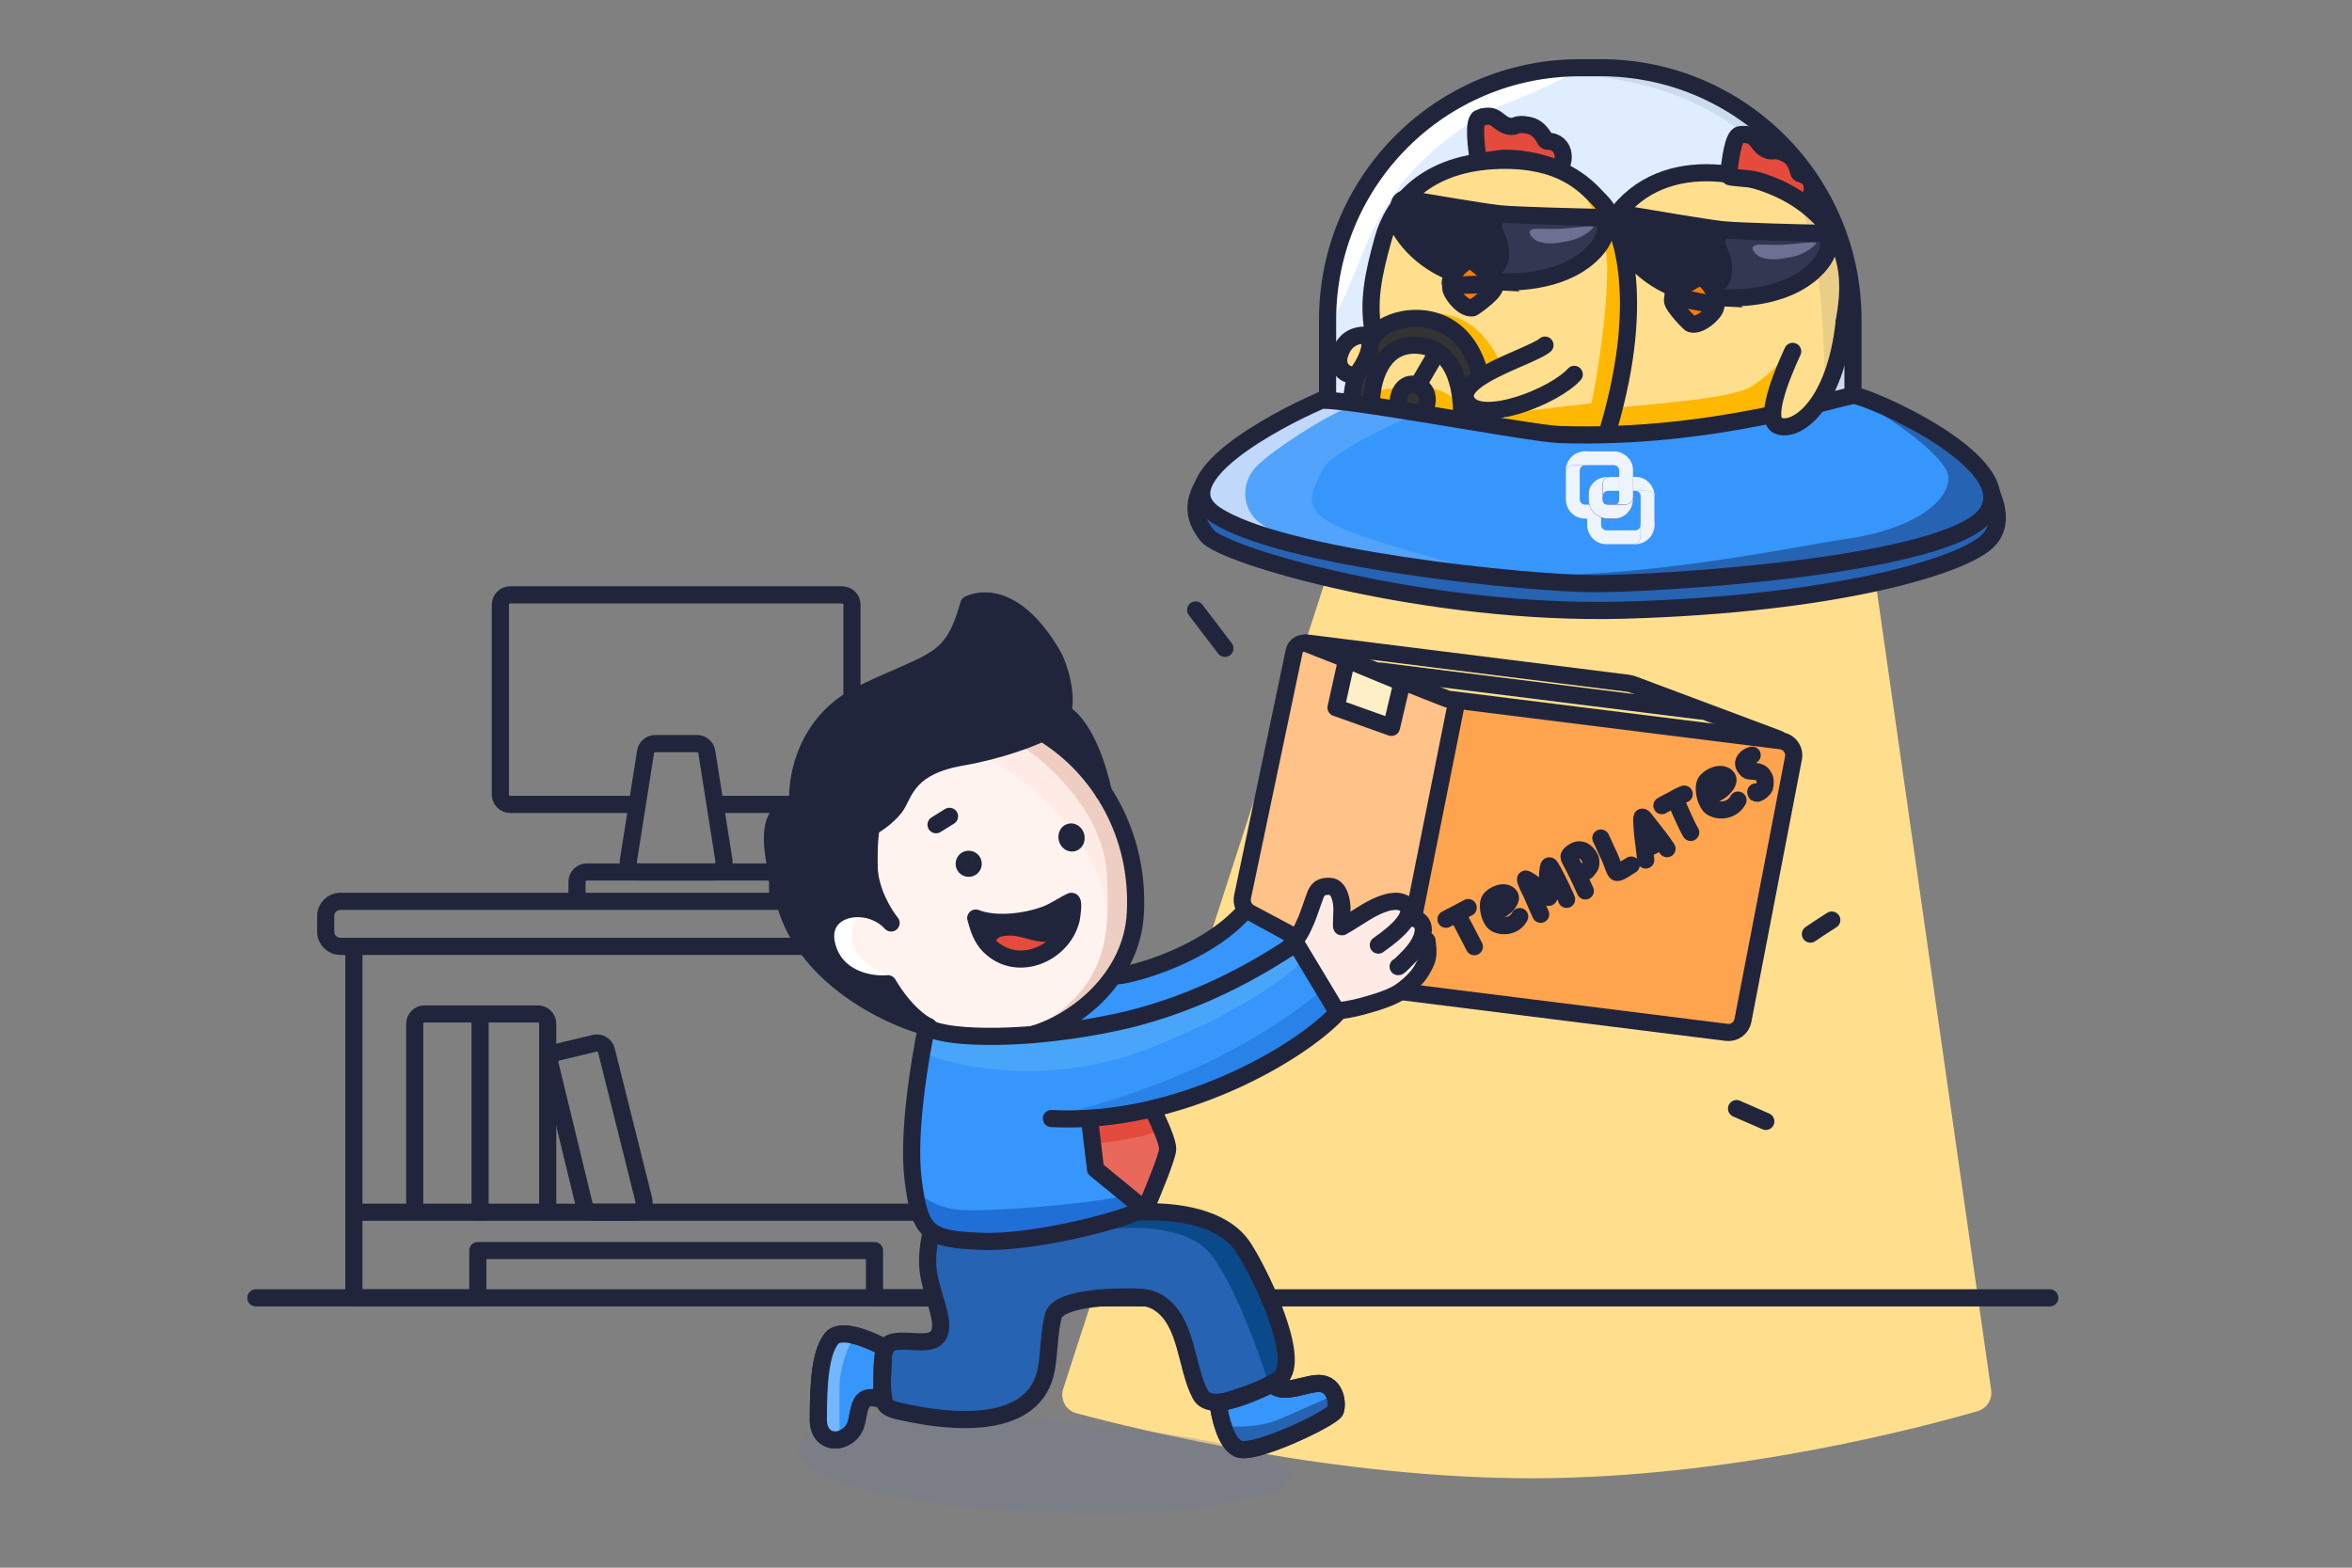 <svg width="480" height="320" viewBox="0 0 480 320" fill="none" xmlns="http://www.w3.org/2000/svg">
<rect x="0" y="0" width="480" height="320" fill="#808080" stroke="none"/>
<g clip-path="url(#clip0_785_1112)">
<path d="M219.65 288.464C217.476 287.881 216.293 285.606 216.987 283.464L272.917 110.978L382.253 115.158L406.359 283.72C406.636 285.653 405.477 287.497 403.601 288.042C392.351 291.309 353.415 301.692 312.839 301.749C272.797 301.806 232.194 291.827 219.65 288.464Z" fill="#FFDF8E"/>
<path d="M285.601 202.072L253.518 185.827L264.748 130.572L331.266 140.186L366.106 152.091L355.462 210.643L285.601 202.072Z" fill="#FFC289"/>
<path d="M286.107 140.166L284.444 149.337L273.405 145.198L274.784 135.539L286.107 140.166Z" fill="#FFEFC6"/>
<path d="M296.34 142.615L271.424 133.117L331.818 139.327L360.852 149.248L296.34 142.615Z" fill="#FFDF8E"/>
<path d="M285.097 202.49L298.487 144.221L365.286 151.09L354.454 211.472L285.097 202.49Z" fill="#FFA44E"/>
<path d="M253.576 183.087L264.128 132.884C264.383 131.672 265.667 130.981 266.819 131.434L295.067 142.562C295.301 142.654 295.545 142.716 295.795 142.748L363.44 151.207C365.162 151.422 366.342 153.048 366.014 154.751L355.694 208.323C355.395 209.875 353.943 210.929 352.375 210.733L285.568 202.356C285.205 202.311 284.853 202.199 284.531 202.027L255.101 186.352C253.923 185.725 253.301 184.394 253.576 183.087Z" stroke="#21253C" stroke-width="3.5" stroke-linecap="round" stroke-linejoin="round"/>
<path d="M281.719 136.977L346.991 145.119" stroke="#21253C" stroke-width="3.5" stroke-linecap="round"/>
<path d="M266.531 131.227L332.177 139.459C332.564 139.507 332.943 139.601 333.308 139.738L362.998 150.856" stroke="#21253C" stroke-width="3.5" stroke-linecap="round" stroke-linejoin="round"/>
<path d="M297.113 144.08L285.695 201.165" stroke="#21253C" stroke-width="3.5" stroke-linecap="round" stroke-linejoin="round"/>
<path d="M300.887 193.238C300.789 193.051 300.692 192.864 300.248 192.01C299.803 191.156 299.014 189.64 298.599 188.842C298.184 188.045 298.167 188.012 298.124 187.929C298.081 187.846 298.012 187.714 297.941 187.578" stroke="#21253C" stroke-width="3.5" stroke-linecap="round"/>
<path d="M295.1 187.64C295.689 187.333 296.278 187.026 296.729 186.792C297.475 186.403 297.827 186.22 298.142 186.056C299.415 185.394 299.551 185.295 299.625 185.256C299.66 185.238 299.653 185.27 299.594 185.301" stroke="#21253C" stroke-width="3.5" stroke-linecap="round"/>
<path d="M314.425 186.621C313.801 185.246 313.574 184.715 313.44 184.399C313.14 183.691 312.915 183.274 312.718 182.747C312.667 182.612 312.602 182.477 312.454 182.162C312.181 181.579 311.934 181.15 311.845 180.944C311.601 180.382 311.508 180.091 311.43 179.906C311.346 179.706 311.319 179.527 311.33 179.457C311.345 179.372 311.753 179.602 312.418 180.014C312.819 180.262 313.305 180.657 313.578 180.87C313.996 181.198 314.205 181.403 314.38 181.557C314.578 181.733 314.757 181.957 314.931 182.111C315.139 182.295 315.347 182.532 315.654 182.827C315.868 183.033 315.99 183.15 316.063 183.168C316.096 183.176 316.124 183.136 316.131 183.097C316.148 183.01 316.118 182.913 316.084 182.405C316.054 181.941 315.967 181.06 315.927 180.465C315.869 179.589 315.88 179.193 315.858 179.007C315.799 178.512 315.891 177.814 315.925 177.626C315.973 177.357 316.013 176.985 316.08 176.821C316.109 176.753 316.161 176.734 316.203 176.733C316.287 176.73 316.423 176.904 316.922 177.795C317.342 178.546 318.025 179.946 318.398 180.697C318.883 181.672 318.999 181.977 319.126 182.255C319.154 182.319 319.166 182.369 319.277 182.59C319.389 182.811 319.599 183.203 319.714 183.576" stroke="#21253C" stroke-width="3.5" stroke-linecap="round"/>
<path d="M323.534 181.863C323.28 181.312 323.025 180.761 322.822 180.312C322.471 179.535 322.284 179.118 322.06 178.683C321.875 178.325 321.558 177.681 321.38 177.315C321.17 176.882 320.908 176.376 320.536 175.705C320.301 175.281 320.182 174.99 320.191 174.892C320.243 174.308 321.254 173.797 321.485 173.659C321.82 173.459 322.382 173.46 322.66 173.496C323.183 173.563 323.523 173.932 323.863 174.241C324.075 174.435 324.201 174.624 324.493 175.152C324.722 175.568 324.669 176.234 324.609 176.6C324.577 176.797 324.281 177.242 323.902 177.68C323.692 177.923 323.457 177.996 323.273 178.064C323.232 178.08 323.189 178.105 323.142 178.124C323.095 178.143 323.046 178.157 322.949 178.24" stroke="#21253C" stroke-width="3.5" stroke-linecap="round"/>
<path d="M326.7 171.059C326.721 171.102 326.926 171.539 327.312 172.364C327.499 172.764 327.582 172.987 327.685 173.207C327.763 173.372 328.005 173.915 328.373 174.664C328.629 175.185 328.694 175.43 328.834 175.75C328.964 176.049 329.096 176.399 329.183 176.671C329.288 176.998 329.398 177.197 329.529 177.529C329.587 177.673 329.704 177.891 329.805 177.997C330.277 178.488 332.109 176.971 332.896 176.577" stroke="#21253C" stroke-width="3.5" stroke-linecap="round"/>
<path d="M335.866 175.544C335.781 174.838 335.696 174.132 335.632 173.555C335.567 172.977 335.525 172.55 335.492 172.274C335.459 171.998 335.437 171.886 335.386 171.515C335.336 171.143 335.259 170.515 335.221 170.137C335.156 169.474 335.142 169.082 335.102 168.533C335.002 167.155 335.084 166.961 335.116 166.817C335.124 166.78 335.214 166.793 335.282 166.824C335.351 166.854 335.42 166.918 336.036 167.693C336.653 168.467 337.814 169.95 338.553 170.922C339.291 171.894 339.571 172.31 339.731 172.545C339.985 172.916 340.118 173.074 340.209 173.231" stroke="#21253C" stroke-width="3.5" stroke-linecap="round"/>
<path d="M336.1 173.223C337.105 172.748 337.714 172.435 337.884 172.312C337.962 172.256 338.025 172.214 338.08 172.183C338.135 172.152 338.18 172.131 338.226 172.111" stroke="#21253C" stroke-width="3.5" stroke-linecap="round"/>
<path d="M345.043 169.913C344.739 169.361 344.673 169.308 344.216 168.353C343.759 167.397 343.157 166.055 342.844 165.344C342.531 164.634 342.526 164.595 342.509 164.548C342.493 164.5 342.135 163.859 342.156 163.903" stroke="#21253C" stroke-width="3.5" stroke-linecap="round"/>
<path d="M339.164 164.45C339.159 164.439 339.153 164.428 339.59 164.196C340.026 163.964 340.904 163.511 341.398 163.25C341.979 162.943 342.121 162.833 342.356 162.695C342.818 162.457 343.164 162.298 343.306 162.248C343.397 162.209 343.53 162.143 343.717 162.091" stroke="#21253C" stroke-width="3.5" stroke-linecap="round"/>
<path d="M357.585 154.143C356.891 154.341 356.496 154.57 356.119 155.055C355.754 155.525 355.819 155.906 355.882 156.161C355.94 156.397 356.224 156.865 356.622 157.212C356.789 157.357 357.036 157.389 357.42 157.403C357.77 157.415 358.111 157.458 358.5 157.509C358.772 157.544 359.164 157.681 359.474 157.904C359.688 158.058 359.787 158.265 360.074 158.743C360.273 159.074 360.25 159.803 360.198 160.334C360.141 160.907 359.821 161.081 359.675 161.253C359.492 161.467 359.023 161.812 358.697 161.907C358.586 161.909 358.473 161.911 358.383 161.869C358.348 161.827 358.335 161.741 358.322 161.652" stroke="#21253C" stroke-width="3.5" stroke-linecap="round"/>
<path d="M304.601 186.167C305.932 186.044 307.195 185.278 307.943 184.136C308.2 183.747 308.389 183.209 308.112 182.841C307.092 181.487 304.605 182.689 304.022 183.699C303.348 184.866 304.053 187.852 305.221 188.509C306.86 189.431 309.248 188.902 310.142 187.09" stroke="#21253C" stroke-width="3.5" stroke-linecap="round" stroke-linejoin="round"/>
<path d="M348.725 162.319C350.16 162.185 351.52 161.36 352.326 160.13C352.604 159.71 352.807 159.131 352.508 158.734C351.409 157.275 348.729 158.571 348.101 159.659C347.375 160.916 348.134 164.134 349.393 164.842C351.159 165.836 353.732 165.266 354.696 163.314" stroke="#21253C" stroke-width="3.5" stroke-linecap="round" stroke-linejoin="round"/>
<path d="M286.133 139.314L283.964 148.475L272.66 144.445L274.833 134.631L286.133 139.314Z" stroke="#21253C" stroke-width="3.5" stroke-linecap="round" stroke-linejoin="round"/>
<path d="M227.509 199.524L219.83 206.589C218.538 207.777 219.299 209.838 221.049 209.712C238.288 208.468 258.38 195.107 264 193C259.5 190.5 257.5 189.5 254 187.5C251.508 190.348 234.15 197.591 228.445 199.029C228.097 199.116 227.773 199.281 227.509 199.524Z" fill="#3696FB"/>
<path d="M72.221 194.555V264.926H97.518V255.267H178.468V264.926H203.305V194.555" stroke="#21253C" stroke-width="3.5" stroke-linecap="round" stroke-linejoin="round"/>
<path d="M69.471 183.979L206.053 183.977C207.71 183.977 209.053 185.32 209.053 186.977V190.173C209.053 191.829 207.71 193.173 206.054 193.173L69.471 193.175C67.814 193.175 66.471 191.832 66.471 190.175V186.979C66.471 185.323 67.814 183.979 69.471 183.979Z" stroke="#21253C" stroke-width="3.5" stroke-linecap="round" stroke-linejoin="round"/>
<path d="M128.794 164.197H104.117C103.013 164.197 102.117 163.301 102.117 162.197V123.422C102.117 122.317 103.013 121.422 104.117 121.422H171.869C172.973 121.422 173.869 122.317 173.869 123.422V162.197C173.869 163.301 172.973 164.197 171.869 164.197H146.272" stroke="#21253C" stroke-width="3.5" stroke-linecap="round" stroke-linejoin="round"/>
<path d="M128.24 175.676L131.748 153.469C131.901 152.497 132.739 151.781 133.723 151.781H142.264C143.248 151.781 144.086 152.497 144.24 153.469L147.747 175.676C147.939 176.89 147.001 177.988 145.772 177.988H130.216C128.987 177.988 128.048 176.89 128.24 175.676Z" stroke="#21253C" stroke-width="3.5" stroke-linecap="round" stroke-linejoin="round"/>
<path d="M117.756 182.592V179.992C117.756 178.888 118.651 177.992 119.756 177.992H156.691C157.795 177.992 158.691 178.888 158.691 179.992V183.512" stroke="#21253C" stroke-width="3.5" stroke-linecap="round" stroke-linejoin="round"/>
<path d="M72.682 247.445H202.846" stroke="#21253C" stroke-width="3.5" stroke-linecap="round" stroke-linejoin="round"/>
<path d="M84.639 246.984V208.969C84.639 207.864 85.534 206.969 86.639 206.969H109.775C110.88 206.969 111.775 207.864 111.775 208.969V246.064" stroke="#21253C" stroke-width="3.5" stroke-linecap="round" stroke-linejoin="round"/>
<path d="M97.978 207.891V247.446" stroke="#21253C" stroke-width="3.5" stroke-linecap="round" stroke-linejoin="round"/>
<path d="M121.347 212.955L113.725 214.784C112.649 215.042 111.987 216.125 112.249 217.201L119.223 245.92C119.441 246.817 120.244 247.448 121.167 247.448H129.451C130.753 247.448 131.707 246.225 131.392 244.963L123.755 214.414C123.488 213.35 122.414 212.698 121.347 212.955Z" stroke="#21253C" stroke-width="3.5" stroke-linecap="round" stroke-linejoin="round"/>
<path d="M52.213 264.922H418.329" stroke="#21253C" stroke-width="3.5" stroke-linecap="round"/>
<path opacity="0.3" d="M259.664 304.514C251.94 306.688 243.51 308.524 229.075 308.886C222.66 309.058 212.865 308.876 197.826 307.6C175.46 305.703 149.949 297.541 170.262 290.383C178.867 287.451 193.922 288.299 207.399 289.381C216.978 290.151 226.239 291.333 235.55 292.384C242.266 293.137 274.292 298.153 259.669 304.513L259.664 304.514Z" fill="#747A97"/>
<path d="M191.743 268.554C191.607 267.873 191.441 267.257 191.296 266.748C189.673 261.053 188.498 258.86 190.004 251.538C194.295 253.823 208.744 256.193 232.213 247.399C243.358 246.939 250.437 249.876 253.493 254.266C256.426 258.481 265.398 276.361 261.549 280.973C261.355 281.206 261.133 281.554 260.751 281.77C257.424 283.652 247.213 288.794 244.995 284.698C241.936 279.052 242.396 269.62 236.348 265.874C235.941 265.621 234.754 264.902 232.583 264.786C229.395 264.616 216.016 264.541 214.96 268.636C214.079 272.05 214.168 275.84 213.561 279.344C211.325 292.246 193.967 290.405 184.105 288.179C182.94 287.916 180.769 287.577 180.455 286.099C180.059 284.236 179.12 274.957 181.897 274.054C185.858 272.766 193.371 276.671 191.743 268.554Z" fill="#2663B3"/>
<path d="M247.227 256.185C242.443 249.93 230.209 250.206 224.689 251.126C237.568 245.238 247.533 248.673 250.906 251.126C253.206 254.193 258.541 262.165 261.485 269.525C264.429 276.884 260.872 280.87 258.725 281.943C256.886 275.964 252.01 262.441 247.227 256.185Z" fill="#0A4A8A"/>
<path d="M223.769 238.708L221.93 225.37L233.428 223.07L238.488 234.569L233.428 246.527L223.769 238.708Z" fill="#E9685C"/>
<path d="M235.728 231.076C233.152 232.18 226.989 233.069 224.229 233.376L222.85 229.236L234.348 226.477C235.881 227.55 238.304 229.972 235.728 231.076Z" fill="#E44B3D"/>
<path d="M189.226 209.534C183.753 208.51 172.166 198.198 167.057 193.17C167.25 189.496 168.057 181.156 169.739 177.192C171.842 172.238 183.758 155.82 195.555 150.452C207.351 145.085 216.03 146.462 221.591 154.584C227.151 162.706 231.407 178.129 231.48 185.502C231.554 192.875 225.97 202.714 220.701 206.583C215.431 210.451 196.067 210.815 189.226 209.534Z" fill="#FFF3EF"/>
<path d="M174.356 193.549C173.136 191.251 174.542 187.111 175.686 185.789L169.208 186.37C168.677 187.724 168.014 191.558 169.62 196.064C171.226 200.57 179.056 200.551 182.771 199.979C180.716 198.182 176.871 198.287 174.356 193.549Z" fill="white"/>
<path d="M226.261 188.453C225.041 169.598 207.443 157.983 200.876 154.413C201.013 151.811 207.131 147.562 213.881 152.338C220.631 157.115 226.574 170.814 228.702 177.067C228.397 188.719 227.481 207.309 226.261 188.453Z" fill="#FFEBE5"/>
<path d="M225.873 178.299C225.146 165.825 213.856 155.713 208.804 152.531L212.26 148.106C214.17 149.742 218.43 153.405 220.19 154.971C222.39 156.929 231.432 168.919 230.95 186.856C230.564 201.206 219.606 206.986 214.175 208.082C225.173 200.37 226.679 192.143 225.873 178.299Z" fill="#EECEC2"/>
<path d="M185.595 238.707C184.859 233.556 187.434 217.55 188.814 210.191C191.42 210.651 198.933 211.295 208.131 210.191C217.33 209.087 214.111 211.111 217.79 209.271C223.31 209.271 245.54 206.205 249.067 201.452L263.325 193.633L273.444 206.698C270.224 210.378 259.185 215.897 251.366 220.496C244.134 224.751 228.829 226.936 221.93 228.775L223.77 238.707L232.509 246.986C223.003 249.286 202.336 253.702 195.713 252.966C187.5 252.053 186.53 245.256 185.617 238.861L185.595 238.707Z" fill="#3696FB"/>
<path d="M233.143 214.498C214.021 221.636 195.735 217.936 188.982 215.194L189.461 211.545C197.254 212.259 206.586 215.379 224.382 210.564C233.617 208.065 254.454 197.586 262.277 193.356L265.626 196.115C263.727 198.804 252.265 207.359 233.143 214.498Z" fill="#48A5F9"/>
<path d="M196.173 246.99C190.653 246.622 187.434 243.77 186.514 242.391C187.25 255.637 201.232 253.429 210.431 252.509L233.428 246.99L228.829 244.23C221.01 245.917 201.692 247.358 196.173 246.99Z" fill="#1F6FD7"/>
<path d="M270.938 201.073C252.42 217.447 225.798 225.623 214.109 227.856C219.658 227.641 232.675 226.539 245.89 222.326C259.105 218.113 276.196 209.922 270.938 201.073Z" fill="#2982E8"/>
<path d="M272.966 206.201L263.109 193.641C264.604 191.731 267.615 187.544 267.701 186.079C267.809 184.247 268.89 181.54 271.672 181.243C273.897 181.006 274.129 186.457 273.967 189.213C276.857 187.079 285.824 183.461 286.688 184.433C287.38 185.211 287.48 186.63 287.444 187.242C287.912 187.116 289.103 187.247 290.118 188.782C291.134 190.316 290.397 191.87 289.902 192.455C290.793 192.968 291.965 194.972 289.523 198.883C287.081 202.794 277.468 205.391 272.966 206.201Z" fill="#FFEBE5"/>
<path d="M252.745 295.743C250.169 294.639 248.912 289.151 248.605 286.544C251.302 285.756 257.284 283.827 259.644 282.422C261.484 285.204 267.003 281.984 269.763 282.444C272.523 282.904 273.028 286.345 272.523 287.924C272.063 289.362 255.965 297.123 252.745 295.743Z" fill="#3696FB" stroke="#21253C" stroke-width="3.5" stroke-linecap="round"/>
<path d="M261.086 289.697C257.38 291.325 252.478 291.29 250.906 291.144L251.4 293.952C251.428 294.777 253.7 295.755 262.566 293.066C271.432 290.377 271.73 286.863 270.771 285.443L261.086 289.697Z" fill="#2663B3"/>
<path d="M169.771 273.158C171.611 270.95 177.59 273.465 180.35 274.998L179.889 285.577C175.749 284.657 175.665 286.019 174.829 290.177C173.905 294.776 167.006 295.714 167.006 289.717C167.006 281.898 167.471 275.918 169.771 273.158Z" fill="#3696FB" stroke="#21253C" stroke-width="3.5" stroke-linecap="round"/>
<path d="M171.334 283.323C171.334 279.275 172.867 275.504 173.633 274.124L171.334 272.744C170.567 272.438 168.758 274.124 167.654 283.323C166.55 292.522 169.647 294.208 171.334 293.902V283.323Z" fill="#73B6FC"/>
<path d="M209.102 195.801C205.737 196.73 201.785 191.886 200.23 189.348C202.083 189.138 207.187 188.424 212.776 187.243C216.297 186.5 217.89 184.603 218.446 183.661C218.728 182.833 218.814 183.038 218.446 183.661C218.309 184.064 218.125 184.71 217.925 185.672C216.693 191.594 213.309 194.641 209.102 195.801Z" fill="#21253C"/>
<path d="M190.004 251.538C188.498 258.86 189.673 261.053 191.296 266.748C191.441 267.257 191.607 267.873 191.743 268.554C193.371 276.671 185.858 272.766 181.897 274.054C179.12 274.957 180.059 284.236 180.455 286.099C180.769 287.577 182.94 287.916 184.105 288.179C193.967 290.405 211.325 292.246 213.561 279.344C214.168 275.84 214.079 272.05 214.96 268.636C216.016 264.541 229.395 264.616 232.583 264.786C234.754 264.902 235.941 265.621 236.348 265.874C242.396 269.62 241.936 279.052 244.995 284.698C247.213 288.794 257.424 283.652 260.751 281.77C261.133 281.554 261.355 281.206 261.549 280.973C265.398 276.361 256.426 258.481 253.493 254.266C250.437 249.876 243.358 246.939 232.213 247.399" stroke="#21253C" stroke-width="3.5" stroke-linecap="round"/>
<path d="M189.083 209.688C187.703 216.28 185.218 231.305 186.322 240.504C187.702 252.002 189.543 252.922 200.122 253.382C210.7 253.842 228.178 249.243 231.858 247.403" stroke="#21253C" stroke-width="3.5" stroke-linecap="round"/>
<path d="M189.736 209.925C193.683 212.105 210.343 212.502 228.369 208.538C246.395 204.574 259.662 195.692 264.492 192.577L272.984 206.698C265.257 215.026 240.328 229.695 214.571 228.316" stroke="#21253C" stroke-width="3.5" stroke-linecap="round" stroke-linejoin="round"/>
<path d="M222.389 228.776L223.578 238.665L233.697 246.944C235.23 243.418 238.296 235.997 238.296 234.526C238.296 233.054 236.8 229.696 235.267 226.477" stroke="#21253C" stroke-width="3.5" stroke-linecap="round" stroke-linejoin="round"/>
<path d="M210.89 211.113C220.089 208.353 231.028 199.306 231.707 186.398C232.551 170.322 224.5 157.003 213.355 149.969" stroke="#21253C" stroke-width="3.5" stroke-linecap="round" stroke-linejoin="round"/>
<path d="M189.498 209.529C188.144 208.997 184.591 206.507 181.206 200.802C178.12 201.101 171.381 200.194 169.118 194.18C165.745 185.216 176.944 182.944 181.858 188.401C180.416 186.629 177.503 181.886 177.386 177.089C177.27 172.293 177.627 169.579 177.821 168.822C179.085 168.121 181.919 166.182 183.138 164.035C184.661 161.351 185.846 156.347 196.071 154.582C204.252 153.169 210.712 150.592 212.92 149.48" stroke="#21253C" stroke-width="3.5" stroke-linecap="round" stroke-linejoin="round"/>
<path d="M188.58 209.452C181.014 207.365 164.782 199.542 160.391 184.941C154.902 166.69 158.649 165.505 162.855 164.345C162.363 159.099 164.309 147.195 176.028 141.547C190.677 134.487 194.303 135.599 197.711 123.342C201.329 121.69 208.051 122.26 214.682 133.446C216.374 136.301 217.897 142.369 216.81 145.536C218.768 146.253 222.796 150.825 225.175 161.635" stroke="#21253C" stroke-width="3.5" stroke-linecap="round" stroke-linejoin="round"/>
<path d="M181.185 201.246L185.005 207.434C181.846 206.193 174.731 203.115 171.54 200.739C168.348 198.363 163.908 191.126 162.086 187.804C160.885 184.363 158.358 176.37 157.855 171.922C157.351 167.474 161.319 164.43 163.365 163.463C164.017 151.065 172.212 144.12 176.466 142.041C180.721 139.962 193.049 133.24 195.514 130.149C197.98 127.057 195.852 123.718 199.092 123.428C202.331 123.138 208.205 125.289 213.427 131.09C217.605 135.731 217.425 142.661 216.813 145.546C219.966 148.659 222.317 154.74 223.099 157.391L212.486 149.003C207.506 150.277 196.227 153.399 190.947 155.701C184.348 158.578 183.188 163.123 183.116 164.501C183.058 165.604 179.272 167.523 177.387 168.345L177.097 173.857C176.943 176.797 178.162 182.818 178.79 185.461C176.945 185.517 172.694 185.785 170.451 186.404C167.646 187.178 167.864 191.795 169.92 196.509C171.564 200.28 178.115 201.238 181.185 201.246Z" fill="#21253C"/>
<path d="M263.127 193.253C263.551 192.835 263.985 192.344 264.494 191.66C265.179 190.738 265.553 190.082 265.657 189.843C265.822 189.459 266.241 188.649 266.645 187.677C267.107 186.565 267.547 185.139 267.703 184.777C267.769 184.622 268.029 183.761 268.491 182.579C269.047 181.153 270.064 180.85 271.487 180.932C273.373 181.042 273.894 184.149 273.871 185.585C273.866 185.909 273.835 187.153 273.775 188.74C273.755 189.266 273.835 189.21 273.917 189.163C277.591 187.066 279.753 185.186 282.984 184.255C283.605 184.075 284.188 184.01 284.66 183.982C285.509 183.932 285.952 184.114 286.552 184.361C286.889 184.5 287.102 184.763 287.234 184.983C288.888 187.731 282.557 191.978 281.291 192.912" stroke="#21253C" stroke-width="3.5" stroke-linecap="round"/>
<path d="M287.799 187.376C291.314 187.583 290.789 190.649 289.437 192.868C288.431 194.52 287.076 195.74 285.716 197.086C285.609 197.192 285.469 197.316 285.332 197.311" stroke="#21253C" stroke-width="3.5" stroke-linecap="round"/>
<path d="M291.225 192.013C291.344 192.996 291.464 193.979 291.395 194.81C291.327 195.641 291.067 196.291 290.773 196.894C290.206 198.056 289.685 198.775 289.407 199.128C289.171 199.428 288.938 199.672 288.439 200.2C288.05 200.611 287.333 201.267 286.579 201.855C285.824 202.442 285.042 202.928 284.027 203.386C283.013 203.845 281.791 204.261 281.083 204.492C280.375 204.724 280.218 204.759 279.708 204.907C278.337 205.305 277.254 205.616 276.578 205.743C276.104 205.838 275.363 205.994 274.892 206.08C274.421 206.166 274.243 206.178 274.06 206.19" stroke="#21253C" stroke-width="3.5" stroke-linecap="round"/>
<path d="M228.368 199.16C231.402 198.85 246 195 254.001 186.002" stroke="#21253C" stroke-width="3.5" stroke-linecap="round" stroke-linejoin="round"/>
<path d="M197.644 177.237C198.152 177.264 198.585 176.874 198.611 176.367C198.638 175.859 198.248 175.426 197.741 175.4C197.234 175.373 196.801 175.763 196.774 176.27C196.747 176.778 197.137 177.21 197.644 177.237Z" fill="#21253C" stroke="#21253C" stroke-width="3.5" stroke-linecap="round"/>
<path d="M218.964 172.052C219.456 171.925 219.728 171.328 219.572 170.718C219.415 170.108 218.889 169.715 218.397 169.842C217.905 169.968 217.633 170.565 217.79 171.175C217.946 171.786 218.472 172.178 218.964 172.052Z" fill="#21253C" stroke="#21253C" stroke-width="3.5" stroke-linecap="round"/>
<path d="M191.028 168.341L193.778 166.632" stroke="#21253C" stroke-width="3.5" stroke-linecap="round"/>
<path d="M213.624 147.624C215.18 147.651 215.763 147.789 216.24 147.922C216.347 147.955 216.425 147.985 216.517 148.031C216.609 148.076 216.712 148.134 216.819 148.195" stroke="#21253C" stroke-width="3.5" stroke-linecap="round"/>
<path d="M207.51 191.104C206.4 190.885 205.35 190.954 204.453 191.149C202.932 191.479 202.493 193.31 203.752 194.224C206.687 196.355 210.816 195.496 212.853 194.608C214.754 193.48 217.905 191.374 215.294 191.973C212.031 192.723 210.701 191.732 207.51 191.104Z" fill="#E44B3D"/>
<path d="M199.134 187.399L199.774 185.77C199.157 185.528 198.457 185.655 197.964 186.098C197.472 186.541 197.271 187.224 197.447 187.863L199.134 187.399ZM201.91 193.091L200.679 194.335L201.91 193.091ZM218.617 187.627L216.915 187.22L218.617 187.627ZM218.596 184.001L219.323 185.593L219.323 185.593L218.596 184.001ZM213.209 186.781L212.615 185.135L213.209 186.781ZM213.209 186.781L212.615 185.135C210.81 185.786 208.46 186.305 206.093 186.47C203.705 186.637 201.458 186.432 199.774 185.77L199.134 187.399L198.495 189.028C200.85 189.953 203.678 190.147 206.337 189.962C209.017 189.775 211.685 189.191 213.803 188.427L213.209 186.781ZM199.134 187.399L197.447 187.863C198.027 189.972 198.757 192.434 200.679 194.335L201.91 193.091L203.14 191.847C201.96 190.679 201.414 189.09 200.822 186.935L199.134 187.399ZM201.91 193.091L200.679 194.335C204.111 197.731 208.614 198.166 212.4 196.766C216.137 195.384 219.33 192.168 220.319 188.034L218.617 187.627L216.915 187.22C216.226 190.1 213.944 192.463 211.186 193.483C208.476 194.486 205.464 194.146 203.14 191.847L201.91 193.091ZM218.596 184.001L217.869 182.409C217.006 182.803 216.021 183.393 215.164 183.88C214.248 184.4 213.4 184.852 212.615 185.135L213.209 186.781L213.803 188.427C214.895 188.034 215.97 187.447 216.893 186.922C217.875 186.364 218.645 185.902 219.323 185.593L218.596 184.001ZM218.617 187.627L220.319 188.034C220.396 187.71 220.563 186.628 220.631 185.677C220.664 185.214 220.686 184.636 220.621 184.151C220.595 183.961 220.524 183.491 220.228 183.062C220.056 182.813 219.735 182.472 219.212 182.314C218.673 182.15 218.191 182.262 217.869 182.409L218.596 184.001L219.323 185.593C219.082 185.703 218.672 185.807 218.196 185.663C217.737 185.524 217.47 185.229 217.346 185.048C217.145 184.756 217.138 184.517 217.152 184.621C217.166 184.725 217.171 184.997 217.14 185.427C217.112 185.823 217.062 186.251 217.012 186.608C216.987 186.785 216.964 186.938 216.944 187.055C216.922 187.188 216.911 187.234 216.915 187.22L218.617 187.627Z" fill="#21253C"/>
<path d="M252.745 295.743C250.169 294.639 248.912 289.151 248.605 286.544C251.302 285.756 257.284 283.827 259.644 282.422C261.484 285.204 267.003 281.984 269.763 282.444C272.523 282.904 273.028 286.345 272.523 287.924C272.063 289.362 255.965 297.123 252.745 295.743Z" stroke="#21253C" stroke-width="3.5" stroke-linecap="round"/>
<path d="M169.771 273.158C171.611 270.95 177.59 273.465 180.35 274.998L179.889 285.577C175.749 284.657 175.665 286.019 174.829 290.177C173.905 294.776 167.006 295.714 167.006 289.717C167.006 281.898 167.471 275.918 169.771 273.158Z" stroke="#21253C" stroke-width="3.5" stroke-linecap="round"/>
<path d="M354.396 226.289L360.37 228.902" stroke="#21253C" stroke-width="3.5" stroke-linecap="round"/>
<path d="M369.469 190.674C370.331 190.056 372.056 188.947 373.833 187.805" stroke="#21253C" stroke-width="3.5" stroke-linecap="round"/>
<path d="M244.01 124.508L249.983 132.348" stroke="#21253C" stroke-width="3.5" stroke-linecap="round"/>
<path d="M250.688 111.798C245.995 109.773 244.873 105.255 244.907 103.255C244.447 100.545 252.797 107.238 260.887 110.81C268.969 114.383 313.312 119.436 327.46 119.143C341.608 118.842 380.153 114.383 392.15 111.262C401.747 108.761 406.031 104.468 406.976 102.636C407.829 104.669 407.946 109.656 401.588 113.345C393.64 117.955 368.029 123.611 331.509 124.055C294.989 124.498 256.57 114.333 250.697 111.798H250.688Z" fill="#2663B3"/>
<path d="M376.822 81.326V63.455C376.822 35.812 352.835 13.406 323.828 13.406C294.821 13.406 270.834 35.812 270.834 63.455V81.736C274.875 87.492 308.894 91.241 337.725 90.504C360.791 89.91 373.4 84.137 376.822 81.326Z" fill="#E0EDFF"/>
<path d="M329.515 44.925C332.426 41.721 340.098 35.32 347.444 35.32C356.622 35.32 370.101 41.344 373.113 45.645C376.125 49.945 377.413 63.139 376.551 68.301C375.69 73.464 370.101 87.519 363.935 87.084C358.998 86.741 360.73 83.98 362.211 82.642C357.191 83.788 345.235 86.055 337.546 85.938C330.242 85.829 328.059 86.574 327.816 87.017C327.816 87.043 327.799 87.059 327.791 87.084C327.791 87.059 327.799 87.043 327.816 87.017C329.356 82.399 332.409 72.15 332.527 67.582C332.669 61.842 332.811 49.368 329.515 44.925Z" fill="#FFDF8E"/>
<path d="M351.652 61.295C338.608 60.685 332.459 52.502 331.02 48.495L332.208 44.211L352.312 47.424L373.84 48.193C373.965 48.62 374.116 49.925 373.773 51.707C373.338 53.933 367.958 62.074 351.652 61.304V61.295Z" fill="#21253C"/>
<path d="M347.662 60.718C354.924 59.781 354.104 54.041 352.205 50C351.77 49.08 352.398 47.942 353.41 47.934L367.583 47.775C367.675 47.775 367.759 47.766 367.842 47.75C369.633 47.381 373.005 47.172 373.147 49.138C373.339 51.657 371.465 54.326 369.047 55.823C366.704 57.279 360.647 58.71 358.723 59.613C358.614 59.664 358.488 59.705 358.371 59.73C353.109 60.743 349.051 60.818 347.662 60.718Z" fill="#333752"/>
<path d="M350.88 60.769C339.937 60.251 333.846 54.411 331.319 50.177C330.499 48.805 330.483 47.14 330.909 45.601L331.127 44.806C331.302 44.17 331.93 43.768 332.583 43.877C336.348 44.521 348.32 46.546 351.541 46.889C354.846 47.24 368.417 47.558 372.123 47.634C372.692 47.642 373.16 48.027 373.194 48.596C373.227 49.232 373.194 50.119 372.993 51.164C372.558 53.39 367.178 61.531 350.872 60.761L350.88 60.769Z" stroke="#21253C" stroke-width="3.5" stroke-linecap="round"/>
<path d="M364.397 49.922C362.146 50.09 358.925 49.822 358.373 50.023C356.641 50.458 358.591 52.298 359.486 52.558C361.87 53.252 363.276 52.876 365.727 52.424C368.179 51.972 370.145 50.374 370.647 49.747C371.149 49.119 367.208 49.721 364.397 49.931V49.922Z" fill="#6C7194"/>
<path d="M342.122 60.511C340.507 60.117 346.414 56.779 347.117 56.52C347.15 56.511 347.184 56.503 347.217 56.511C349.518 56.662 351.56 61.74 350.581 62.008C350.104 62.142 343.687 60.895 342.122 60.519V60.511Z" fill="#FF7C01"/>
<path d="M342.052 60.741C340.571 61.084 344.855 65.459 345.407 65.894C345.432 65.911 345.457 65.928 345.49 65.936C347.691 66.631 351.297 62.707 350.435 62.28C349.774 61.945 343.474 60.414 342.052 60.741Z" fill="#FF7C01"/>
<path d="M357.36 78.92C360.983 76.511 362.983 74.821 365.108 71.156L361.535 83.505C358.08 84.317 350.148 86.317 346.609 86.659C343.07 87.003 332.394 87.856 327.943 88.14L329.993 83.213C337.732 82.401 353.746 81.322 357.369 78.912L357.36 78.92Z" fill="#FFB801"/>
<path d="M305.931 32.58C318.18 32.312 323.133 37.926 326.254 40.77C326.271 40.787 326.287 40.804 326.312 40.812C330.596 43.64 336.001 58.867 328.312 85.507C328.262 85.665 328.136 85.791 327.969 85.825C317.084 87.715 291.733 84.076 279.961 81.942C279.744 81.901 279.593 81.708 279.602 81.482L280.179 68.539C280.179 68.539 280.179 68.464 280.171 68.422C278.69 61.57 280.104 55.571 282.036 48.585C283.977 41.574 290.57 32.923 305.931 32.588V32.58Z" fill="#FFDF8E"/>
<path d="M291.94 79.219C285.33 78.148 276.587 80.858 276.035 80.984C278.085 80.766 275.483 83.076 280.177 83.862C284.87 84.657 294.458 84.548 295.328 85.627L299.495 85.259C298.65 84.105 297.228 80.072 291.94 79.21V79.219Z" fill="#FFB801"/>
<path d="M285.749 82.778C283.632 81.238 288.1 78.552 288.343 78.594C291.514 78.594 290.552 82.008 290.267 83.02C289.983 84.032 287.866 84.317 285.749 82.778Z" fill="#333333"/>
<path d="M297.264 64.788C290.655 62.42 283.493 65.072 282.949 65.357C284.999 64.88 290.262 64.361 294.955 66.118C299.649 67.867 301.372 73.255 302.243 75.647L306.409 74.828C305.564 72.276 302.552 66.687 297.264 64.796V64.788Z" fill="#FFB801"/>
<path d="M327.953 53.437C327.602 45.372 323.193 39.231 321.034 37.164C323.828 39.197 329.484 43.657 329.727 45.188C330.02 47.104 332.597 57.043 332.379 63.519C332.203 68.698 329.551 82.478 328.229 87.874L319.871 87.799C320.825 87.723 323.151 86.125 323.912 85.238C324.866 84.134 328.405 63.519 327.962 53.437H327.953Z" fill="#FFB801"/>
<path d="M308.34 84.258L325.241 82.25C325.015 83.856 324.463 88.14 323.174 88.24C321.568 88.374 307.805 86.408 307.136 86.141C306.6 85.923 307.713 84.802 308.34 84.266V84.258Z" fill="#FFB801"/>
<path d="M276.043 56.708C273.499 62.833 272.295 64.816 272.019 65.041C270.186 66.246 272.897 45.263 277.214 37.9C281.531 30.538 291.513 23.409 299.846 19.251C308.171 15.093 319.926 13.453 322.469 13.453C325.012 13.453 312.504 19.31 307.418 21.117C302.331 22.916 290.885 30.579 285.38 38.461C279.866 46.342 279.231 49.053 276.051 56.708H276.043Z" fill="white"/>
<path opacity="0.1" d="M369.199 46.919C371.625 55.034 372.822 73.566 372.069 81.54L377.089 80.845C378.896 69.04 377.373 53.445 376.135 47.839C365.534 18.556 337.967 15.519 326.822 15.72C359.134 20.146 367.208 40.259 369.199 46.927V46.919Z" fill="#253858"/>
<path d="M378.16 83.672V65.299C378.16 36.87 355.118 13.828 326.688 13.828H322.405C293.975 13.828 270.934 36.87 270.934 65.299V84.099" stroke="#21253C" stroke-width="3.5"/>
<path d="M329.402 44.536C339.526 29.944 360.292 35.408 368.399 41.716C375.218 47.021 378.732 53.329 376.356 65.712" stroke="#21253C" stroke-width="3.5" stroke-linecap="round"/>
<path d="M279.098 81.71L276.471 81.174C276.287 81.141 276.145 80.99 276.12 80.806L275.743 78.413C275.727 78.296 275.752 78.179 275.819 78.079L278.462 74.414C278.462 74.414 278.513 74.339 278.521 74.297L280.027 69.862C280.688 68.423 283.549 65.495 289.741 65.278C295.815 65.068 300.358 72.799 301.973 76.915C302.031 77.058 302.006 77.225 301.906 77.342C301.529 77.811 300.877 78.572 300.441 78.94C300.057 79.275 299.136 80.697 298.45 81.827C298.249 82.161 297.739 82.103 297.622 81.726C296.593 78.472 294.652 73.15 293.154 71.921C291.088 70.214 286.862 70.39 282.989 72.188C280.111 73.527 279.55 78.447 279.634 81.224C279.642 81.517 279.374 81.751 279.09 81.693L279.098 81.71Z" fill="#333333"/>
<path d="M299.02 84.862L298.736 83.44C298.669 83.106 298.987 82.821 299.304 82.93L302.258 83.867C302.392 83.909 302.501 84.009 302.542 84.143L302.902 85.18C303.019 85.507 302.735 85.825 302.4 85.766L299.371 85.214C299.187 85.18 299.045 85.038 299.012 84.862H299.02Z" fill="#333333"/>
<path d="M341.692 60.659C340.078 60.266 345.984 56.927 346.687 56.668C346.721 56.66 346.754 56.651 346.788 56.66C349.088 56.81 351.13 61.889 350.151 62.157C349.674 62.29 343.257 61.044 341.692 60.667V60.659Z" stroke="#21253C" stroke-width="3.5" stroke-linecap="round"/>
<path d="M341.616 60.897C340.135 61.24 344.419 65.616 344.971 66.051C344.996 66.067 345.021 66.084 345.055 66.093C347.255 66.787 350.861 62.863 349.999 62.436C349.339 62.102 343.039 60.571 341.616 60.897Z" stroke="#21253C" stroke-width="3.5" stroke-linecap="round"/>
<path d="M338.887 100.305C339.172 101.133 339.498 103.392 338.503 105.835C337.264 108.889 339.172 110.412 342.987 108.788C346.802 107.165 347.656 103.927 348.233 100.974" stroke="#21253C" stroke-width="3.5" stroke-linecap="round"/>
<path d="M349.946 102.344C350.231 103.256 350.557 105.749 349.561 108.443C348.323 111.806 350.231 113.496 354.037 111.706C357.852 109.916 358.706 106.343 359.283 103.08" stroke="#21253C" stroke-width="3.5" stroke-linecap="round"/>
<path d="M280.427 68.629C278.93 61.752 280.344 55.745 282.285 48.734C284.226 41.723 290.819 33.072 306.18 32.737C318.462 32.469 323.306 37.472 326.527 40.953C330.794 45.019 336.191 60.263 328.368 87.128" stroke="#21253C" stroke-width="3.5" stroke-linecap="round"/>
<path d="M315.302 70.445C312.641 72.796 295.916 77.323 299.531 82.251C302.66 86.517 317.159 80.971 321.275 76.419" stroke="#21253C" stroke-width="3.5" stroke-linecap="round"/>
<path d="M297.131 96.266C298.009 97.077 299.607 99.186 299.022 101.143C298.285 103.586 295.6 107.611 300.36 107.125C305.121 106.64 309.145 103.101 308.292 97.604" stroke="#21253C" stroke-width="3.5" stroke-linecap="round"/>
<path d="M306.428 96.266C307.306 97.077 308.904 99.186 308.319 101.143C307.582 103.586 304.897 107.611 309.657 107.125C314.418 106.64 318.442 103.101 317.589 97.604" stroke="#21253C" stroke-width="3.5" stroke-linecap="round"/>
<path d="M309.755 54.638C311.049 54.638 312.097 53.59 312.097 52.296C312.097 51.002 311.049 49.953 309.755 49.953C308.461 49.953 307.412 51.002 307.412 52.296C307.412 53.59 308.461 54.638 309.755 54.638Z" fill="#21253C"/>
<path d="M306.132 58.045C293.088 57.435 286.939 49.252 285.5 45.245L286.688 40.961L306.793 44.174L328.32 44.943C328.446 45.37 328.596 46.675 328.253 48.457C327.818 50.683 322.438 58.824 306.132 58.054V58.045Z" fill="#21253C"/>
<path d="M302.143 57.46C309.405 56.523 308.585 50.783 306.686 46.742C306.251 45.822 306.878 44.684 307.89 44.676L322.063 44.517C322.155 44.517 322.239 44.508 322.323 44.492C324.113 44.124 327.485 43.914 327.627 45.881C327.82 48.399 325.945 51.068 323.528 52.566C321.185 54.021 315.128 55.452 313.203 56.356C313.094 56.406 312.969 56.448 312.852 56.473C307.589 57.485 303.531 57.56 302.143 57.46Z" fill="#333752"/>
<path d="M305.355 57.511C294.411 56.993 288.321 51.153 285.794 46.919C284.974 45.547 284.957 43.882 285.384 42.343L285.601 41.548C285.777 40.912 286.405 40.511 287.057 40.619C290.822 41.264 302.795 43.288 306.016 43.631C309.321 43.983 322.891 44.301 326.598 44.376C327.167 44.384 327.635 44.769 327.669 45.338C327.702 45.974 327.669 46.861 327.468 47.907C327.033 50.132 321.653 58.273 305.347 57.503L305.355 57.511Z" stroke="#21253C" stroke-width="3.5" stroke-linecap="round"/>
<path d="M318.882 46.672C316.631 46.84 313.41 46.572 312.858 46.773C311.134 47.208 313.075 49.048 313.971 49.308C316.355 50.002 317.761 49.626 320.212 49.174C322.663 48.722 324.63 47.124 325.132 46.497C325.634 45.869 321.693 46.471 318.882 46.681V46.672Z" fill="#6C7194"/>
<path d="M304.843 57.62C306.457 57.227 300.551 53.888 299.848 53.629C299.814 53.621 299.781 53.612 299.747 53.621C297.447 53.771 295.405 58.85 296.384 59.117C296.861 59.251 303.278 58.005 304.843 57.628V57.62Z" fill="#FF7C01"/>
<path d="M304.916 57.85C306.397 58.193 302.113 62.569 301.561 63.004C301.536 63.021 301.511 63.037 301.478 63.046C299.277 63.74 295.671 59.816 296.533 59.389C297.194 59.055 303.494 57.524 304.916 57.85Z" fill="#FF7C01"/>
<path d="M304.72 58.061C306.377 57.944 301.114 53.66 300.47 53.284C300.436 53.267 300.411 53.258 300.369 53.258C298.077 53.024 295.207 57.684 296.128 58.111C296.579 58.32 303.114 58.178 304.72 58.069V58.061Z" stroke="#21253C" stroke-width="3.5" stroke-linecap="round"/>
<path d="M304.743 58.312C306.149 58.897 301.179 62.495 300.568 62.821C300.543 62.838 300.51 62.846 300.485 62.846C298.201 63.156 295.306 58.688 296.226 58.412C296.937 58.194 303.405 57.751 304.743 58.312Z" stroke="#21253C" stroke-width="3.5" stroke-linecap="round"/>
<path d="M246.344 109.309C242.136 104.08 244.779 100.365 246.327 97.504C246.336 97.487 246.344 97.471 246.361 97.445C249.54 93.555 297.062 92.635 333.08 92.442C361.761 92.283 392.416 96.224 404.891 97.705C405.058 97.722 405.183 97.83 405.25 97.981C406.33 100.541 409.576 106.071 405.936 110.146C401.234 115.408 374.83 123.332 331.44 124.545C291.465 125.658 249.691 113.476 246.344 109.318V109.309Z" stroke="#21253C" stroke-width="3.5" stroke-linecap="round"/>
<path d="M247.919 104.972C237.452 97.827 260.527 85.704 269.019 81.998C269.153 81.939 269.262 81.822 269.404 81.78C272.424 80.86 312.232 88.499 318.256 88.699C349.874 89.77 375.894 80.734 378.395 80.734C380.897 80.734 412.991 94.497 405.327 104.972C397.664 115.447 339.7 119.137 325.611 119.137C311.521 119.137 261.113 113.975 247.919 104.972Z" fill="#3696FB"/>
<path opacity="0.2" d="M269.893 95.91C271.365 92.48 283.882 86.64 289.964 84.155C285.948 83.202 277.757 81.26 277.088 81.135C276.251 80.976 256.188 89.393 249.16 96.228C242.141 103.055 249.328 105.44 256.347 108.301C261.97 110.585 290.349 114.978 303.844 116.877C298.105 115.446 284.375 111.765 275.415 108.46C264.212 104.327 268.061 100.202 269.893 95.91Z" fill="#C0D8FA"/>
<path d="M256.358 95.275C259.37 92.145 269.744 85.276 275.793 82.842L269.853 82.164C262.984 85.712 250.886 93.057 248.677 95.249C245.916 97.994 243.816 102.587 249.706 105.959C254.417 108.653 273.334 112.2 282.211 113.631C277.592 112.61 266.841 110.159 260.817 108.527C253.287 106.486 252.601 99.173 256.366 95.266L256.358 95.275Z" fill="#C0D8FA"/>
<path d="M378.812 81.602C378.896 81.61 379.03 81.66 379.206 81.735C385.556 83.877 398.993 89.843 405.017 97.716C411.166 105.756 396.591 111.002 388.534 112.616C358.557 121.042 320.096 119.36 298.334 116.775C295.389 116.482 292.486 116.08 289.658 115.562C292.11 115.963 295.03 116.381 298.334 116.775C328.923 119.837 364.598 111.755 376.771 110.023C390.107 108.115 397.646 102.577 397.646 97.548C397.646 92.813 382.168 82.999 379.206 81.744C379.072 81.702 378.938 81.652 378.812 81.61V81.602Z" fill="#2663B3"/>
<path d="M247.919 104.972C237.452 97.827 260.527 85.704 269.019 81.998C269.153 81.939 269.262 81.822 269.404 81.78C272.424 80.86 312.232 88.499 318.256 88.699C349.874 89.77 375.894 80.734 378.395 80.734C380.897 80.734 412.991 94.497 405.327 104.972C397.664 115.447 339.7 119.137 325.611 119.137C311.521 119.137 261.113 113.975 247.919 104.972Z" stroke="#21253C" stroke-width="3.5" stroke-linecap="round"/>
<path d="M364.367 87.435C361.154 89.05 362.51 82.624 363.589 79.211L373.938 80.081C372.089 81.863 367.58 85.829 364.367 87.444V87.435Z" fill="#FFDF8E"/>
<path d="M279.893 81.698C280.202 76.109 282.754 69.943 289.464 70.487C297.847 71.164 298.307 81.238 298.307 84.978" stroke="#21253C" stroke-width="3.5" stroke-linecap="round"/>
<path d="M285.492 82.785C284.94 80.953 286.362 77.564 289.232 78.61C292.11 79.656 291.282 82.978 290.654 83.68" stroke="#21253C" stroke-width="3.5" stroke-linecap="round"/>
<path d="M289.576 78.252L292.981 72.438" stroke="#21253C" stroke-width="3.5" stroke-linecap="round"/>
<path d="M275.928 80.648C276.522 76.256 278.388 68.659 283.173 66.283C288.176 63.798 298.902 63.781 302.107 76.607" stroke="#21253C" stroke-width="3.5" stroke-linecap="round"/>
<path d="M303.245 83.938C303.262 84.381 303.27 85.008 303.229 85.761" stroke="#21253C" stroke-width="3.5" stroke-linecap="round"/>
<path d="M273.997 71.433C274.056 68.689 277.988 68.656 278.189 68.656C279.586 68.162 279.101 70.145 278.808 71.375C278.515 72.596 277.352 76.185 275.57 75.868C273.788 75.549 273.939 74.177 273.997 71.433Z" fill="#FFDF8E"/>
<path d="M365.852 71.724C363.367 77.087 359.961 85.713 362.915 86.901C366.63 88.391 374.519 82.668 376.352 65.859" stroke="#21253C" stroke-width="3.5" stroke-linecap="round"/>
<path d="M324.455 103.018H323.484C322.882 103.018 322.397 102.533 322.397 101.931V96.049C322.397 95.447 322.882 94.961 323.484 94.961H323.836L324.171 92.125H323.484C321.318 92.125 319.561 93.882 319.561 96.049V101.931C319.561 104.098 321.318 105.855 323.484 105.855H323.92V107.16C323.92 109.327 325.677 111.084 327.843 111.084H333.725C335.892 111.084 337.649 109.327 337.649 107.16V106.365L334.813 106.549V107.16C334.813 107.762 334.328 108.247 333.725 108.247H327.843C327.241 108.247 326.756 107.762 326.756 107.16V105.21L325.584 103.796L324.455 103.018Z" fill="#EDF4FD"/>
<path d="M333.44 97.344C333.632 97.344 333.85 97.344 333.758 97.344H333.866C335.891 97.361 337.648 99.101 337.648 101.284V107.317C337.556 109.392 335.858 111.048 333.766 111.065C333.858 111.065 333.64 111.065 333.448 111.065C333.364 111.065 333.281 111.065 333.23 111.065C334.276 111.065 334.82 110.337 334.82 109.375V101.284C334.82 100.741 334.402 100.163 333.657 100.163C333.406 99.594 333.632 97.344 333.23 97.344" fill="#763FEB"/>
<path d="M333.44 97.344C333.632 97.344 333.85 97.344 333.758 97.344H333.866C335.891 97.361 337.648 99.101 337.648 101.284V107.317C337.556 109.392 335.858 111.048 333.766 111.065C333.858 111.065 333.64 111.065 333.448 111.065C333.364 111.065 333.281 111.065 333.23 111.065C334.276 111.065 334.82 110.337 334.82 109.375V101.284C334.82 100.741 334.402 100.163 333.657 100.163C333.406 99.594 333.632 97.344 333.23 97.344" fill="#EDF4FD"/>
<path d="M324.256 101.56C324.256 101.368 324.256 101.15 324.256 101.242V101.133C324.273 99.109 326.013 97.352 328.197 97.352H333.903C335.977 97.444 337.634 99.15 337.651 101.242C337.651 101.15 337.651 101.368 337.651 101.56C337.651 101.652 337.651 101.727 337.651 101.777C337.651 100.732 336.923 100.188 335.961 100.188H328.197C327.653 100.188 327.075 100.606 327.075 101.351C326.506 101.602 324.256 101.376 324.256 101.777" fill="#00A3FF"/>
<path d="M324.256 101.56C324.256 101.368 324.256 101.15 324.256 101.242V101.133C324.273 99.109 326.013 97.352 328.197 97.352H333.903C335.977 97.444 337.634 99.15 337.651 101.242C337.651 101.15 337.651 101.368 337.651 101.56C337.651 101.652 337.651 101.727 337.651 101.777C337.651 100.732 336.923 100.188 335.961 100.188H328.197C327.653 100.188 327.075 100.606 327.075 101.351C326.506 101.602 324.256 101.376 324.256 101.777" fill="#EDF4FD"/>
<path d="M329.396 92.125C330.124 92.125 330.802 92.334 331.379 92.686C332.467 93.33 333.203 94.459 333.278 95.714V95.84C333.278 95.84 333.278 95.865 333.278 95.873V101.906C333.278 104.022 331.63 105.721 329.689 105.838H328.852C329.254 105.838 329.246 103.596 329.497 103.027C330.241 103.027 330.442 102.449 330.442 101.906V95.932C330.35 95.304 329.831 94.961 329.329 94.953H321.239C320.277 94.953 319.549 95.505 319.549 96.551V96.016C319.566 93.924 321.222 92.217 323.297 92.133H329.388L329.396 92.125Z" fill="#763FEB"/>
<path d="M329.396 92.125C330.124 92.125 330.802 92.334 331.379 92.686C332.467 93.33 333.203 94.459 333.278 95.714V95.84C333.278 95.84 333.278 95.865 333.278 95.873V101.906C333.278 104.022 331.63 105.721 329.689 105.838H328.852C329.254 105.838 329.246 103.596 329.497 103.027C330.241 103.027 330.442 102.449 330.442 101.906V95.932C330.35 95.304 329.831 94.961 329.329 94.953H321.239C320.277 94.953 319.549 95.505 319.549 96.551V96.016C319.566 93.924 321.222 92.217 323.297 92.133H329.388L329.396 92.125Z" fill="#EDF4FD"/>
<path d="M324.229 100.623C324.337 98.774 325.977 97.361 328.01 97.344H328.654C327.609 97.344 327.065 98.013 327.065 98.9V101.929C327.123 102.74 327.441 103.008 328.244 103.008H331.583C332.545 103.008 333.273 102.456 333.273 101.418C333.273 101.468 333.273 101.552 333.273 101.636C333.273 101.828 333.273 102.046 333.273 101.954C333.256 104.045 331.608 105.844 329.525 105.844H328.244C327.466 105.844 326.705 105.652 326.044 105.225C324.965 104.564 324.237 103.426 324.237 102.104C324.237 102.104 324.237 102.096 324.237 102.088V100.615L324.229 100.623Z" fill="#B64F4F"/>
<path d="M324.229 100.623C324.337 98.774 325.977 97.361 328.01 97.344H328.654C327.609 97.344 327.065 98.013 327.065 98.9V101.929C327.123 102.74 327.441 103.008 328.244 103.008H331.583C332.545 103.008 333.273 102.456 333.273 101.418C333.273 101.468 333.273 101.552 333.273 101.636C333.273 101.828 333.273 102.046 333.273 101.954C333.256 104.045 331.608 105.844 329.525 105.844H328.244C327.466 105.844 326.705 105.652 326.044 105.225C324.965 104.564 324.237 103.426 324.237 102.104C324.237 102.104 324.237 102.096 324.237 102.088V100.615L324.229 100.623Z" fill="url(#paint0_linear_785_1112)"/>
<path d="M324.229 100.623C324.337 98.774 325.977 97.361 328.01 97.344H328.654C327.609 97.344 327.065 98.013 327.065 98.9V101.929C327.123 102.74 327.441 103.008 328.244 103.008H331.583C332.545 103.008 333.273 102.456 333.273 101.418C333.273 101.468 333.273 101.552 333.273 101.636C333.273 101.828 333.273 102.046 333.273 101.954C333.256 104.045 331.608 105.844 329.525 105.844H328.244C327.466 105.844 326.705 105.652 326.044 105.225C324.965 104.564 324.237 103.426 324.237 102.104C324.237 102.104 324.237 102.096 324.237 102.088V100.615L324.229 100.623Z" fill="#EDF4FD"/>
<path d="M302.234 23.541C300.744 24.076 301.682 30.025 301.899 31.957C301.933 32.225 302.175 32.434 302.451 32.401C303.413 32.275 305.463 31.999 306.325 31.849C307.429 31.648 312.742 31.673 318.122 33.932C318.39 34.041 318.724 33.898 318.825 33.631C319.084 32.961 319.486 31.815 319.168 30.535C318.925 29.573 318.03 28.268 316.114 28.318C315.93 28.318 315.746 28.226 315.662 28.059C314.834 26.452 313.771 25.381 312.299 25.072C309.362 24.461 309.806 25.565 308.182 25.222C305.781 24.712 305.706 22.302 302.242 23.549L302.234 23.541Z" fill="#E44B3D"/>
<path d="M301.966 24.064C300.477 24.599 301.414 30.548 301.632 32.481C301.665 32.749 301.908 32.958 302.184 32.924C303.146 32.799 305.196 32.523 306.057 32.372C307.162 32.171 312.475 32.196 317.854 34.455C318.122 34.564 318.457 34.422 318.557 34.154C318.816 33.485 319.218 32.339 318.9 31.058C318.658 30.096 317.762 28.791 315.846 28.841C315.662 28.841 315.478 28.749 315.395 28.582C314.566 26.976 313.504 25.905 312.031 25.595C309.095 24.984 309.538 26.089 307.915 25.746C305.514 25.235 305.438 22.826 301.975 24.072L301.966 24.064Z" stroke="#21253C" stroke-width="3.5" stroke-linecap="round"/>
<path d="M355.53 27.039C353.949 27.198 353.422 33.188 353.154 35.121C353.121 35.388 353.313 35.656 353.581 35.681C354.543 35.79 356.601 36.024 357.471 36.083C358.584 36.158 363.738 37.472 368.406 40.969C368.632 41.145 369 41.078 369.168 40.843C369.586 40.258 370.255 39.245 370.255 37.923C370.255 36.928 369.703 35.447 367.838 35.037C367.653 34.995 367.503 34.861 367.461 34.677C367.043 32.912 366.281 31.623 364.926 30.962C362.224 29.657 362.383 30.837 360.893 30.109C358.684 29.03 359.203 26.671 355.539 27.039H355.53Z" fill="#E44B3D"/>
<path d="M355.144 27.484C353.562 27.643 353.035 33.633 352.767 35.566C352.734 35.834 352.926 36.102 353.194 36.127C354.156 36.235 356.214 36.47 357.085 36.528C358.197 36.603 363.351 37.917 368.02 41.414C368.246 41.59 368.614 41.523 368.781 41.289C369.199 40.703 369.869 39.691 369.869 38.369C369.869 37.373 369.317 35.892 367.451 35.482C367.267 35.441 367.116 35.307 367.074 35.123C366.656 33.357 365.895 32.069 364.539 31.408C361.837 30.103 361.996 31.282 360.507 30.554C358.298 29.475 358.816 27.116 355.152 27.484H355.144Z" stroke="#21253C" stroke-width="3.5" stroke-linecap="round"/>
<path d="M273.438 72.219C274.718 68.37 277.772 68.378 278.968 68.412C279.144 68.412 279.295 68.512 279.361 68.671C280.391 71.357 277.922 74.955 277.144 76.126C276.341 77.331 272.175 76.034 273.438 72.219Z" stroke="#21253C" stroke-width="3.5" stroke-linecap="round"/>
</g>
<defs>
<linearGradient id="paint0_linear_785_1112" x1="326.872" y1="98.741" x2="329.742" y2="104.045" gradientUnits="userSpaceOnUse">
<stop stop-color="#0055FF"/>
<stop offset="1" stop-color="#001999"/>
</linearGradient>
<clipPath id="clip0_785_1112">
<rect width="480" height="320" fill="white"/>
</clipPath>
</defs>
</svg>
